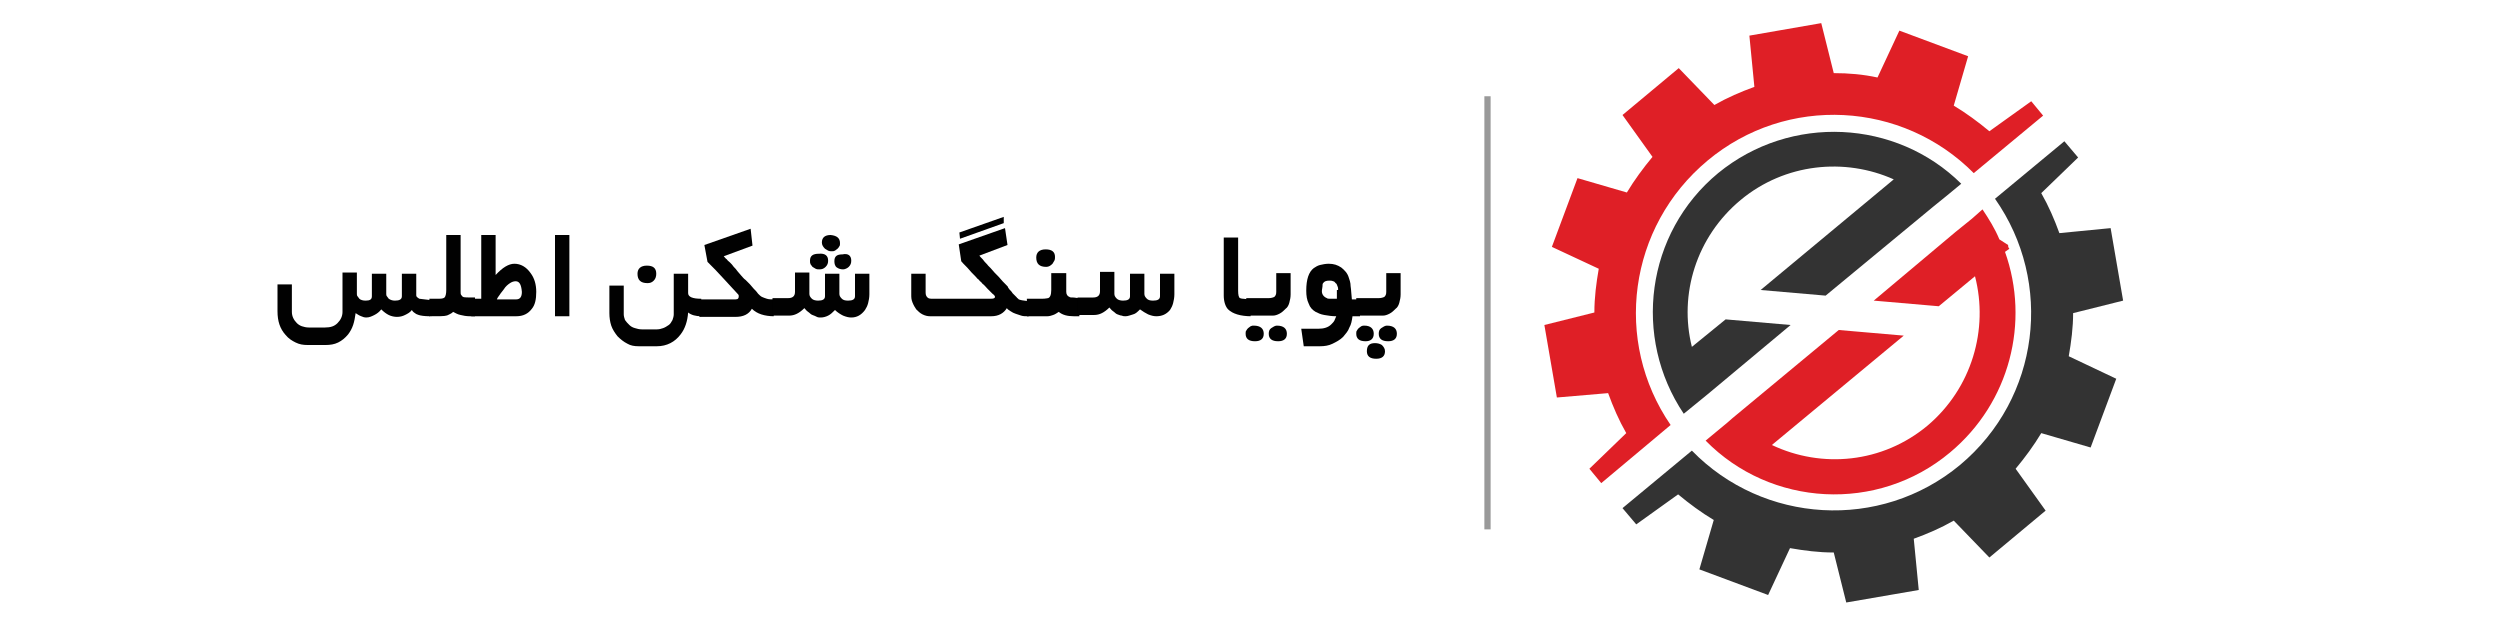 <svg xmlns="http://www.w3.org/2000/svg" xmlns:xlink="http://www.w3.org/1999/xlink" id="Layer_1" x="0px" y="0px" viewBox="0 0 400 100" style="enable-background:new 0 0 400 100;" xml:space="preserve"><style type="text/css">	.st0{fill-rule:evenodd;clip-rule:evenodd;fill:#333333;}	.st1{fill-rule:evenodd;clip-rule:evenodd;fill:#DF1F26;}	.st2{fill:#010101;}	.st3{opacity:0.4;fill:#434343;stroke:#010101;stroke-miterlimit:10;}</style><g>	<path class="st0" d="M292.1,47.3L309.4,33l2.1-1.7l2.3-1.9c-10.4-10.3-27.3-11.2-38.9-1.7c-11.6,9.6-13.7,26.3-5.5,38.5l3.8-3.1  l0.6-0.5L286.5,52l-10.4-0.9l-5.4,4.4c-2.1-8.4,0.7-17.6,7.8-23.5c7.1-5.9,16.7-6.8,24.5-3.3l-21.3,17.7L292.1,47.3z M292.1,47.3"></path>	<path class="st1" d="M321.3,39.2c-0.5-0.3-0.9-0.6-1.4-0.9c-0.7-1.7-1.7-3.3-2.7-4.8l-1.7,1.5l-2.6,2.1l-13.1,11l10.4,0.9l5.8-4.8  c2.2,8.5-0.5,17.9-7.6,23.9c-7.2,6-16.9,6.9-24.9,3.1l21.1-17.5l-10.4-0.9l-17,14.1l-0.8,0.7l-3.5,2.9  c10.4,10.6,27.5,11.6,39.1,1.9c9.6-8,12.8-20.9,8.8-32.1l0.7-0.5C321.3,39.6,321.3,39.4,321.3,39.2L321.3,39.2z M321.3,39.2"></path>	<path class="st1" d="M273.2,25.7c12.7-10.6,31.2-9.5,42.6,2l11.1-9.2l-1.9-2.3l-6.7,4.8c-1.8-1.5-3.7-2.9-5.7-4.1l2.3-7.9l-11-4.1  l-3.5,7.5c-2.3-0.5-4.6-0.7-7-0.7l-2-8l-11.5,2l0.8,8.2c-2.2,0.8-4.3,1.7-6.4,2.9l-5.7-5.9l-9,7.5l4.8,6.7  c-1.5,1.8-2.9,3.7-4.1,5.7l-7.9-2.3l-4.1,11l7.5,3.5c-0.4,2.3-0.7,4.6-0.7,7l-8,2l2,11.6l8.2-0.7c0.8,2.2,1.7,4.3,2.9,6.4l-5.9,5.7  l1.9,2.3l11.1-9.3C258.1,54.6,260.5,36.3,273.2,25.7L273.2,25.7z M273.2,25.7"></path>	<path class="st0" d="M331.7,50.1l8-2l-2-11.6l-8.2,0.8c-0.8-2.2-1.7-4.3-2.9-6.4l5.9-5.7l-2.2-2.6l-11.1,9.2  c9.4,13.4,7.2,31.9-5.6,42.6c-12.8,10.6-31.5,9.4-42.9-2.3l-11.1,9.2l2.2,2.6l6.7-4.8c1.8,1.5,3.7,2.9,5.7,4.1l-2.3,7.9l11,4.1  l3.5-7.5c2.3,0.4,4.6,0.7,7,0.7l2,8l11.6-2l-0.8-8.2c2.2-0.8,4.3-1.7,6.4-2.9l5.7,5.9l9-7.5l-4.8-6.7c1.5-1.8,2.9-3.7,4.1-5.7  l7.9,2.3l4.1-11L331,57C331.4,54.7,331.7,52.4,331.7,50.1L331.7,50.1z M331.7,50.1"></path>	<g>		<path class="st2" d="M68.8,50.6c-0.9,0-1.5-0.1-1.8-0.2l0,0c-0.2-0.1-0.4-0.1-0.6-0.3c-0.2-0.1-0.4-0.3-0.5-0.5   c-0.3,0.4-0.7,0.6-1.1,0.8c-0.4,0.2-0.8,0.3-1.3,0.3c-0.4,0-0.9-0.1-1.3-0.3c-0.4-0.2-0.8-0.5-1.2-0.9c-0.3,0.4-0.7,0.7-1.1,0.9   c-0.4,0.2-0.8,0.4-1.3,0.4c-0.3,0-0.6-0.1-0.8-0.2c-0.3-0.1-0.6-0.3-0.9-0.5c-0.1,0.7-0.2,1.3-0.4,1.9c-0.2,0.6-0.5,1.1-0.8,1.5   c-0.5,0.6-1,1-1.6,1.3s-1.3,0.4-2,0.4h-2.9c-0.7,0-1.3-0.1-1.9-0.4c-0.6-0.3-1.1-0.6-1.6-1.2c-0.9-1-1.3-2.2-1.3-3.8v-4.3h2.3v4.4   c0,0.7,0.3,1.3,0.8,1.8c0.2,0.2,0.5,0.4,0.8,0.5c0.3,0.1,0.7,0.2,1.1,0.2H52c0.9,0,1.5-0.2,2-0.7c0.5-0.5,0.8-1.1,0.8-1.8v-6.3   h2.3V47c0,0.1,0,0.3,0.1,0.4c0.1,0.1,0.2,0.3,0.3,0.4c0.2,0.2,0.6,0.3,1,0.3c0.7,0,1-0.2,1-0.7v-3.6h2.3V47c0,0.1,0,0.3,0.1,0.4   c0.1,0.1,0.2,0.3,0.3,0.4v0c0.3,0.2,0.6,0.3,1,0.3c0.7,0,1.1-0.2,1.1-0.7v-3.6h2.3v3.4c0,0.1,0,0.2,0.1,0.3   c0.1,0.1,0.2,0.2,0.4,0.3l0,0c0.1,0,0.7,0.1,1.7,0.2V50.6z"></path>		<path class="st2" d="M76,50.6h-0.8c-0.6,0-1.1-0.1-1.5-0.2c-0.5-0.1-0.8-0.3-1.2-0.5c-0.2,0.2-0.4,0.3-0.6,0.4   c-0.2,0.1-0.4,0.2-0.5,0.2c-0.3,0.1-1.2,0.1-2.7,0.1v-2.8h1.5c0.6,0,0.9-0.1,1-0.3c0.1-0.2,0.2-0.5,0.2-1.1v-8.8h2.3v9.1   c0,0.2,0,0.4,0.1,0.5c0.1,0.1,0.2,0.3,0.3,0.3v0c0.1,0.1,0.8,0.1,1.9,0.1V50.6z"></path>		<path class="st2" d="M75.4,50.6v-2.8H77V37.6h2.3V44c1.1-1.2,2.1-1.8,3-1.8c1,0,1.9,0.5,2.6,1.5c0.6,0.8,0.9,1.8,0.9,3   c0,1.2-0.2,2.1-0.7,2.7c-0.6,0.8-1.4,1.2-2.5,1.2H75.4z M82.5,45c-0.3,0-0.6,0.1-0.9,0.3c-0.3,0.2-0.7,0.5-1,1   c-0.2,0.3-0.5,0.6-0.6,0.8c-0.2,0.3-0.4,0.5-0.5,0.8h3.1c0.6,0,0.9-0.4,0.9-1.2C83.4,45.5,83.1,45,82.5,45z"></path>		<path class="st2" d="M91.1,50.6h-2.3V37.6h2.3V50.6z"></path>		<path class="st2" d="M112.2,50.6c-0.9,0-1.6-0.2-2.1-0.6c-0.1,1.4-0.5,2.6-1.2,3.5c-0.9,1.2-2.2,1.9-3.8,1.9h-2.9   c-0.7,0-1.3-0.1-1.8-0.4c-0.6-0.3-1.1-0.7-1.6-1.2c-0.4-0.5-0.8-1.1-1-1.7s-0.3-1.3-0.3-2v-4.4h2.3v4.6c0,0.3,0.1,0.6,0.2,0.9   c0.2,0.3,0.4,0.5,0.7,0.8h0c0.2,0.2,0.5,0.4,0.9,0.5c0.3,0.1,0.7,0.2,1.1,0.2h2.4c0.4,0,0.7-0.1,1-0.2s0.6-0.3,0.9-0.5v0   c0.3-0.2,0.4-0.5,0.6-0.8c0.1-0.3,0.2-0.6,0.2-0.9v-6.5h2.3v3.1c0,0.6,0.7,0.9,2.1,0.9V50.6z M105,43.8c0,0.4-0.1,0.8-0.4,1.1   c-0.3,0.3-0.6,0.4-1,0.4c-1.1,0-1.6-0.5-1.6-1.5c0-0.8,0.5-1.3,1.5-1.3C104.5,42.5,105,42.9,105,43.8z"></path>		<path class="st2" d="M123.9,50.6c-0.8,0-1.5-0.1-2.1-0.3c-0.6-0.2-1.1-0.5-1.5-0.9c-0.5,0.9-1.4,1.3-2.6,1.3h-5.8v-2.8h5.8   c0.4,0,0.5-0.2,0.5-0.5c0-0.1,0-0.2-0.1-0.3v0c-0.8-0.9-1.6-1.7-2.4-2.6c-0.8-0.9-1.6-1.7-2.5-2.6l-0.5-2.7l7.4-2.6l0.3,2.7   l-4.6,1.7c0.2,0.2,0.3,0.4,0.5,0.5c0.1,0.2,0.3,0.3,0.5,0.5c0.2,0.2,0.4,0.4,0.6,0.7c0.2,0.2,0.4,0.4,0.6,0.7   c0.2,0.2,0.4,0.5,0.6,0.7c0.2,0.2,0.4,0.5,0.7,0.7c0.2,0.2,0.5,0.5,0.7,0.7s0.4,0.5,0.6,0.7c0.3,0.3,0.5,0.5,0.7,0.8   c0.2,0.2,0.4,0.4,0.6,0.5l0,0c0.2,0.1,0.5,0.2,0.8,0.3c0.3,0.1,0.7,0.1,1.1,0.1V50.6z"></path>		<path class="st2" d="M139.1,47.1c0,0.5-0.1,1-0.2,1.4c-0.1,0.4-0.3,0.8-0.5,1.1c-0.6,0.8-1.3,1.2-2.2,1.2c-0.4,0-0.8-0.1-1.3-0.3   c-0.4-0.2-0.9-0.5-1.3-0.9c-0.4,0.4-0.7,0.7-1.1,0.9c-0.4,0.2-0.8,0.3-1.2,0.3c-0.2,0-0.4,0-0.6-0.1c-0.2-0.1-0.4-0.2-0.7-0.3   s-0.4-0.3-0.7-0.5s-0.4-0.4-0.6-0.6c-0.4,0.4-0.8,0.7-1.2,0.9c-0.4,0.2-0.8,0.3-1.3,0.3h-2.6v-2.8h2.5c0.7,0,1.1-0.3,1.1-1v-3.1   h2.3V47c0,0.3,0.1,0.5,0.4,0.8v0c0.2,0.2,0.6,0.3,1,0.3c0.7,0,1.1-0.2,1.1-0.7v-3.6h2.3V47c0,0.3,0.1,0.5,0.4,0.8v0   c0.2,0.2,0.5,0.3,1,0.3c0.7,0,1.1-0.2,1.1-0.7v-3.6h2.3V47.1z M132.5,41.7c0,0.4-0.1,0.7-0.4,1c-0.3,0.3-0.6,0.4-1,0.4   c-0.2,0-0.4,0-0.6-0.1c-0.2-0.1-0.3-0.2-0.5-0.3c-0.1-0.1-0.2-0.3-0.3-0.4c-0.1-0.2-0.1-0.3-0.1-0.6c0-0.8,0.5-1.1,1.4-1.1   C132,40.5,132.5,40.9,132.5,41.7z M134.4,38.9c0,0.2,0,0.4-0.1,0.5c-0.1,0.2-0.2,0.3-0.3,0.4c-0.1,0.1-0.3,0.2-0.4,0.3   c-0.2,0.1-0.3,0.1-0.5,0.1c-0.2,0-0.4,0-0.6-0.1c-0.2-0.1-0.3-0.2-0.5-0.3c-0.3-0.3-0.5-0.6-0.5-1c0-0.8,0.5-1.2,1.4-1.2   C133.9,37.7,134.4,38.1,134.4,38.9z M136.2,41.7c0,0.4-0.1,0.7-0.4,1c-0.2,0.2-0.6,0.4-0.9,0.4c-0.4,0-0.7-0.1-1-0.3   c-0.3-0.2-0.4-0.6-0.4-1c0-0.8,0.4-1.1,1.3-1.1C135.7,40.5,136.2,40.9,136.2,41.7z"></path>		<path class="st2" d="M164.4,50.6c-0.3,0-0.7,0-1-0.1c-0.3-0.1-0.6-0.2-0.9-0.3c-0.3-0.1-0.5-0.2-0.8-0.4s-0.5-0.3-0.6-0.5   c-0.5,0.8-1.3,1.3-2.5,1.3h-9.8c-0.4,0-0.8-0.1-1.2-0.3c-0.4-0.2-0.7-0.5-1-0.8c-0.2-0.3-0.4-0.6-0.6-1.1s-0.2-0.8-0.2-1.3v-3.3   h2.3v3c0,0.4,0.1,0.6,0.3,0.8s0.5,0.2,0.9,0.2h9.2c0.5,0,0.7-0.1,0.7-0.3c0-0.1-0.1-0.3-0.4-0.5v0c-0.3-0.3-0.5-0.5-0.8-0.8   c-0.3-0.3-0.5-0.6-0.8-0.8c-0.1-0.1-0.2-0.3-0.4-0.4c-0.1-0.1-0.2-0.3-0.4-0.4c-0.4-0.5-0.9-0.9-1.3-1.4c-0.4-0.5-0.9-0.9-1.3-1.4   l-0.4-2.7l7.4-2.6l0.4,2.7l-4.5,1.7c0.2,0.3,0.5,0.5,0.7,0.8c0.2,0.3,0.5,0.5,0.7,0.8c0.1,0.1,0.1,0.1,0.2,0.2s0.1,0.1,0.2,0.2   c0.4,0.5,0.8,0.9,1.3,1.4c0.4,0.5,0.8,0.9,1.3,1.4c0.1,0.1,0.2,0.2,0.2,0.3s0.2,0.2,0.2,0.3c0.2,0.2,0.4,0.4,0.5,0.6   c0.2,0.2,0.4,0.4,0.6,0.6c0,0,0,0,0.1,0.1c0,0,0,0.1,0.1,0.1c0,0,0,0,0.1,0.1c0,0,0,0,0.1,0.1l0,0c0.2,0.1,0.7,0.2,1.6,0.3V50.6z    M160.6,35.7l-7,2.5l-0.1-1l7.1-2.5L160.6,35.7z"></path>		<path class="st2" d="M172.6,50.6h-0.8c-1,0-1.8-0.2-2.4-0.7c-0.3,0.2-0.6,0.4-0.9,0.5c-0.3,0.1-0.6,0.2-0.9,0.2h-3.3v-2.8   c1,0,1.8,0,2.4,0c0.6,0,0.9-0.1,1-0.1c0.3-0.1,0.5-0.5,0.5-1.3c0-0.1,0-0.2,0-0.3c0-0.1,0-0.2,0-0.4v-0.3c0,0,0,0,0-0.1   c0,0,0,0,0,0c0-0.1,0-0.2,0-0.4c0-0.2,0-0.3,0-0.5c0-0.2,0-0.3,0-0.4s0-0.2,0-0.3h2.4v3c0,0.4,0.2,0.7,0.5,0.8   c0.1,0.1,0.3,0.1,0.6,0.1s0.6,0.1,1,0.1V50.6z M168.8,41.1c0,0.2,0,0.4-0.1,0.6s-0.2,0.3-0.3,0.5c-0.3,0.3-0.6,0.5-1,0.5   c-1.1,0-1.6-0.5-1.6-1.5c0-0.8,0.5-1.3,1.5-1.3C168.3,39.9,168.8,40.3,168.8,41.1z"></path>		<path class="st2" d="M187.9,47.1c0,0.5-0.1,1-0.2,1.4c-0.1,0.4-0.3,0.8-0.5,1.1c-0.6,0.7-1.3,1-2.2,1c-0.4,0-0.8-0.1-1.3-0.3   c-0.4-0.2-0.9-0.5-1.3-0.8c-0.4,0.4-0.7,0.7-1.1,0.8s-0.8,0.3-1.2,0.3c-0.2,0-0.4,0-0.6-0.1c-0.2,0-0.4-0.1-0.7-0.2   s-0.4-0.3-0.7-0.5s-0.4-0.4-0.6-0.6c-0.4,0.4-0.8,0.7-1.2,0.9c-0.4,0.2-0.8,0.3-1.3,0.3h-2.6v-2.8h2.5c0.7,0,1.1-0.3,1.1-1v-3.1   h2.3V47c0,0.3,0.1,0.5,0.4,0.8v0c0.2,0.2,0.6,0.3,1,0.3c0.7,0,1.1-0.2,1.1-0.7v-3.6h2.3V47c0,0.3,0.1,0.5,0.4,0.8v0   c0.2,0.2,0.5,0.3,1,0.3c0.7,0,1.1-0.2,1.1-0.7v-3.6h2.3V47.1z"></path>		<path class="st2" d="M200.2,50.6c-1.7,0-3-0.4-3.7-1.1c-0.4-0.4-0.7-1.2-0.7-2.2v-9.3h2.3v8.5c0,0.7,0.1,1.1,0.3,1.2   c0.1,0,0.2,0.1,0.5,0.1s0.7,0.1,1.2,0.1V50.6z"></path>		<path class="st2" d="M202.2,53.4c0,0.8-0.5,1.2-1.4,1.2c-1,0-1.5-0.4-1.5-1.2c0-0.2,0-0.4,0.1-0.5c0.1-0.2,0.2-0.3,0.3-0.4   c0.1-0.1,0.3-0.2,0.4-0.3c0.2-0.1,0.3-0.1,0.5-0.1C201.7,52.1,202.2,52.6,202.2,53.4z M206.5,47.1c0,0.5-0.1,0.9-0.2,1.3   s-0.3,0.8-0.6,1c-0.3,0.3-0.6,0.6-1,0.8s-0.7,0.3-1.1,0.3h-4.2v-2.8h3.6c0.4,0,0.7-0.1,0.9-0.2c0.2-0.2,0.3-0.4,0.3-0.8v-3h2.3   V47.1z M205.9,53.4c0,0.8-0.5,1.2-1.4,1.2c-1,0-1.5-0.4-1.5-1.2c0-0.4,0.1-0.7,0.4-0.9c0.3-0.2,0.6-0.4,0.9-0.4   C205.4,52.1,205.9,52.6,205.9,53.4z"></path>		<path class="st2" d="M217.7,50.6h-1.3c-0.1,0.7-0.2,1.3-0.5,1.8c-0.2,0.6-0.6,1-1,1.5c-0.5,0.5-1.1,0.8-1.7,1.1   c-0.6,0.3-1.3,0.4-2,0.4h-2.6l-0.4-2.8h2.7c0.9,0,1.6-0.2,2.1-0.7c0.2-0.2,0.4-0.4,0.5-0.6c0.1-0.2,0.2-0.5,0.3-0.7   c-0.7,0-1.3-0.1-1.9-0.2c-0.6-0.1-1-0.3-1.4-0.5c-0.5-0.3-0.9-0.7-1.1-1.3c-0.3-0.6-0.4-1.3-0.4-2.1c0-1.8,0.4-3,1.2-3.6   c0.3-0.2,0.6-0.4,1-0.5c0.4-0.1,0.9-0.2,1.4-0.2c0.8,0,1.4,0.2,2,0.6c0.5,0.4,1,0.9,1.2,1.6v0c0.1,0.3,0.3,0.8,0.3,1.4   c0.1,0.6,0.1,1.3,0.2,2.1h1.3V50.6z M214.1,46.4c0-0.2,0-0.4-0.1-0.6c-0.1-0.2-0.1-0.4-0.3-0.5v0c-0.1-0.1-0.2-0.3-0.4-0.3   c-0.2-0.1-0.4-0.1-0.6-0.1c-0.5,0-0.8,0.1-1,0.4v0c-0.1,0.1-0.1,0.3-0.1,0.5c0,0.2-0.1,0.5-0.1,0.8c0,0.5,0.3,0.9,0.8,1.1   c0.1,0.1,0.3,0.1,0.6,0.1c0.3,0,0.6,0,1,0V46.4z"></path>		<path class="st2" d="M219.8,53.4c0,0.8-0.5,1.2-1.3,1.2c-1,0-1.5-0.4-1.5-1.2c0-0.2,0-0.4,0.1-0.5c0.1-0.2,0.2-0.3,0.3-0.4   c0.1-0.1,0.3-0.2,0.4-0.3c0.2-0.1,0.3-0.1,0.5-0.1C219.3,52.1,219.8,52.6,219.8,53.4z M224.1,47.1c0,0.5-0.1,0.9-0.2,1.3   s-0.3,0.8-0.6,1c-0.3,0.3-0.6,0.6-1,0.8s-0.7,0.3-1.1,0.3H217v-2.8h3.6c0.4,0,0.7-0.1,0.9-0.2c0.2-0.2,0.3-0.4,0.3-0.8v-3h2.3   V47.1z M221.6,56.2c0,0.8-0.5,1.2-1.4,1.2c-1,0-1.5-0.4-1.5-1.2c0-0.9,0.4-1.3,1.3-1.3c0.4,0,0.8,0.1,1.1,0.3   C221.4,55.5,221.6,55.8,221.6,56.2z M223.5,53.4c0,0.8-0.5,1.2-1.4,1.2c-1,0-1.5-0.4-1.5-1.2c0-0.4,0.1-0.7,0.4-0.9   c0.3-0.2,0.6-0.4,0.9-0.4C223,52.1,223.5,52.6,223.5,53.4z"></path>	</g>	<line class="st3" x1="238" y1="15.4" x2="238" y2="84.7"></line></g></svg>